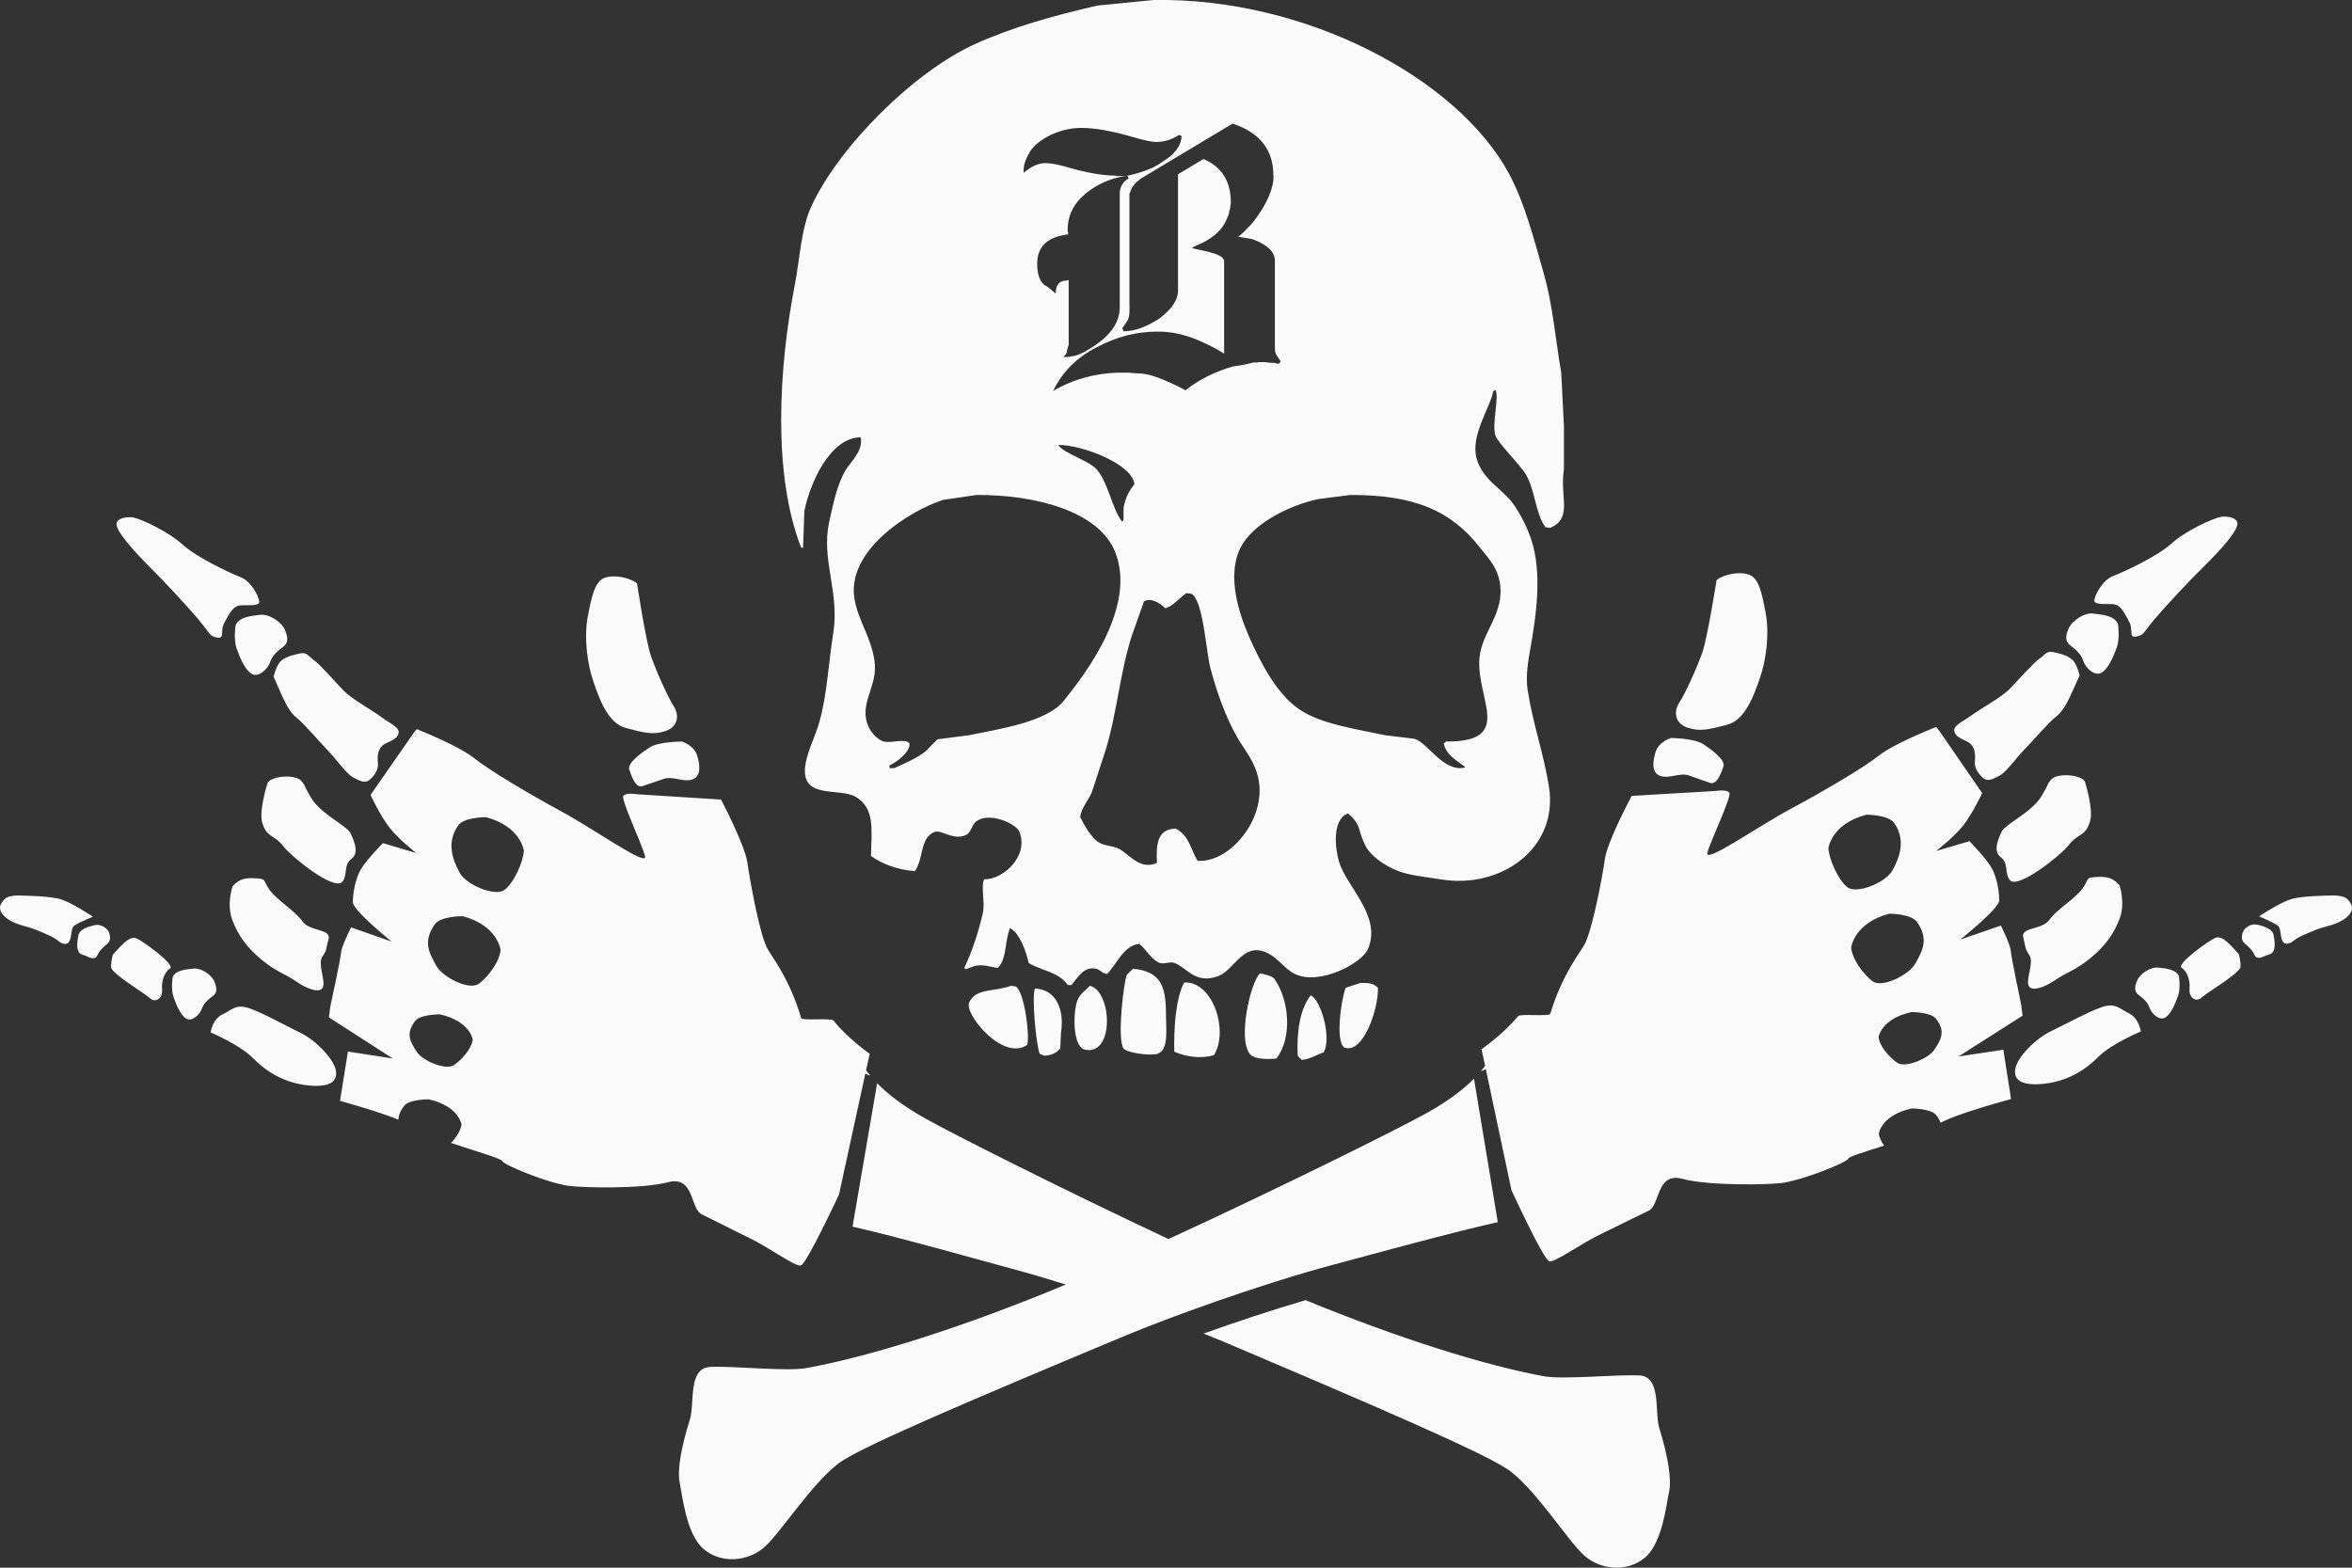 <svg width="240" height="160" viewBox="0 0 240 160" fill="none" xmlns="http://www.w3.org/2000/svg">
<rect x="0" y="0" width="240" height="160" fill="#333333" stroke="none"/>
<path d="M115.618 98.859L114.982 99.488C114.661 100.281 113.977 105.967 114.633 106.986C114.934 107.465 117.416 107.787 118.127 107.547C119.289 107.15 118.975 105.023 118.975 103.476C118.975 100.466 118.346 99.173 115.618 98.859ZM109.944 102.081C109.479 103.305 109.424 106.856 110.716 107.13C113.758 107.759 113.471 101.143 111.208 100.61C110.791 101.082 110.19 101.431 109.95 102.081H109.944ZM106.088 107.547C106.252 107.609 106.416 107.691 106.58 107.752C107.257 107.725 107.906 107.417 108.187 106.986C108.214 106.473 108.228 105.96 108.262 105.44C108.631 103.032 107.79 100.986 105.602 100.89C105.267 101.807 105.726 106.596 106.088 107.547ZM127.513 107.547C127.992 108.156 129.441 108.122 130.248 108.033C131.902 105.871 131.554 102.053 130.043 99.905C129.831 99.611 128.976 99.406 128.566 99.344C127.609 100.247 126.29 105.987 127.52 107.54L127.513 107.547ZM132.415 107.752C132.552 107.896 132.695 108.033 132.832 108.176C133.816 108.067 134.295 107.65 135.074 107.403C135.908 105.905 134.774 102.012 133.741 101.588C132.634 103.032 132.312 105.269 132.415 107.752ZM120.937 100.254C120.882 100.281 120.841 100.302 120.8 100.329C119.932 102.094 119.781 105.029 119.822 107.335C120.95 107.841 122.516 108.094 123.876 107.691C125.394 105.221 123.801 100.261 120.943 100.261L120.937 100.254ZM138.787 100.329C138.301 100.494 137.802 100.658 137.317 100.815C136.859 101.951 136.237 106.281 137.173 106.911C139.101 107.65 140.68 102.922 140.605 100.815C140.168 100.377 139.73 100.288 138.78 100.329H138.787ZM201.039 75.892C201.525 76.289 201.586 76.987 201.518 77.719C201.449 78.451 201.976 79.08 202.386 79.429C202.803 79.778 203.329 79.552 204.013 79.176C204.717 78.82 205.763 77.322 206.536 76.535C207.301 75.755 209.12 73.641 209.824 73.121C210.521 72.594 211.014 71.575 211.424 70.665C211.854 69.748 212.203 68.934 212.203 68.934C212.203 68.934 211.998 67.983 211.581 67.463C211.157 66.95 210.33 66.731 209.557 66.56C208.792 66.396 208.723 66.813 208.094 67.237C207.472 67.662 205.797 69.577 205.018 70.364C204.252 71.144 202.085 72.341 201.19 72.998C200.28 73.668 199.227 74.058 199.439 74.701C199.638 75.358 200.547 75.481 201.039 75.892ZM211.041 86.318C212.053 84.97 212.805 85.436 213.276 83.8C213.639 82.528 212.729 79.73 212.729 79.73C212.183 79.005 209.817 78.882 209.27 79.6C208.723 80.311 209.332 79.525 208.334 81.228C207.329 82.932 204.608 84.095 204.245 84.888C203.883 85.682 203.343 86.872 204.157 87.481C204.977 88.09 204.526 89.082 205.066 89.807C205.872 90.861 210.405 87.16 211.041 86.318ZM212.565 67.429C212.805 68.161 213.728 69.044 214.418 68.667C215.109 68.298 215.635 67.073 215.997 66.088C216.353 65.096 216.113 63.659 216.113 63.659C215.71 62.804 214.425 62.722 213.577 62.62C212.729 62.496 211.444 63.317 211.089 64.138C210.733 64.939 210.733 65.472 211.239 65.856C211.738 66.246 212.333 66.697 212.572 67.429H212.565ZM207.014 100.617C207.336 101.267 208.703 100.726 209.721 100.022C210.74 99.303 211.731 99.064 213.222 97.86C214.712 96.649 215.669 95.41 216.284 93.769C216.907 92.126 216.271 90.348 216.271 90.348C215.847 89.889 215.423 89.438 214.09 89.499C212.743 89.561 213.27 89.595 212.511 90.669C211.738 91.75 209.899 92.783 209.127 93.871C208.368 94.952 206.153 94.576 206.46 95.705C206.754 96.827 206.583 96.745 207.076 97.477C207.582 98.215 206.686 99.974 207.014 100.617ZM215.594 61.662C216.428 61.696 216.811 62.633 217.262 63.454C217.713 64.275 217.166 65.11 217.98 64.966C218.793 64.816 218.595 64.686 219.894 63.146C221.2 61.627 223.176 59.507 224.844 57.858C226.505 56.223 228.556 53.992 228.289 53.301C228.043 52.604 226.676 52.734 226.676 52.734C225.678 52.939 222.964 54.211 221.548 55.505C220.12 56.784 216.79 58.344 215.655 58.775C214.5 59.212 213.755 60.772 213.707 61.265C213.68 61.744 214.753 61.621 215.587 61.662H215.594ZM172.169 74.25C173.427 74.695 174.363 74.455 176.216 73.976C178.089 73.497 178.964 70.98 179.58 69.215C180.202 67.456 180.571 64.754 180.181 62.633C179.791 60.526 179.477 58.994 178.458 58.645C177.46 58.296 175.936 58.617 175.163 59.192C175.163 59.192 174.233 65.082 173.707 66.594C173.181 68.106 171.964 70.788 171.355 71.712C170.754 72.635 170.911 73.819 172.169 74.257V74.25ZM169.414 79.189C170.357 79.518 171.403 78.813 172.353 79.148C173.297 79.484 173.769 79.655 174.48 79.894C175.191 80.133 175.608 78.957 175.854 78.245C176.107 77.534 174.609 76.48 173.748 75.919C172.88 75.358 170.501 75.317 170.501 75.317C170.501 75.317 169.311 75.7 168.976 76.644C168.648 77.588 168.464 78.861 169.414 79.189ZM103.148 100.61C101.501 101.253 99.552 100.795 98.875 102.354C98.458 103.6 102.403 108.368 104.83 106.63C105.09 105.481 104.488 101.137 103.64 100.678C103.476 100.658 103.319 100.637 103.148 100.61ZM81.866 55.915H81.942C81.983 54.649 82.03 53.391 82.078 52.132C82.659 49.306 84.69 44.661 87.821 44.633C88.115 46.015 86.789 47.137 86.283 47.993C85.415 49.457 85.004 51.475 84.601 53.315C83.774 57.16 85.702 60.43 85.018 64.665C84.526 67.792 84.403 70.816 83.623 73.634C83.213 75.112 82.502 76.412 82.222 77.835C81.47 81.728 85.592 80.305 87.335 81.338C89.291 82.494 88.935 84.704 88.874 87.365C90.015 88.165 91.567 88.788 93.352 88.904C94.268 87.659 93.83 85.593 95.32 84.916C96.093 84.662 96.995 85.634 98.26 85.333C99.156 85.128 99.033 84.334 99.586 83.862C100.837 82.815 103.579 83.999 103.996 84.84C105.042 87.283 102.444 89.773 100.427 89.746C100.065 90.403 100.53 92.12 100.291 93.18C99.819 95.239 99.197 97.087 98.397 98.783C98.445 98.831 98.486 98.872 98.534 98.92C98.869 98.804 99.19 98.694 99.518 98.571C100.4 98.393 101.172 98.728 101.822 98.783C102.724 97.873 102.519 96.204 103.011 94.863V94.719C104.003 95.082 104.734 97.175 104.974 98.297C106.457 99.132 108.002 99.194 108.966 100.535H109.315C109.882 99.96 110.477 98.633 111.769 98.852C112.282 98.947 112.384 99.31 112.958 99.413C113.902 98.51 114.647 96.471 116.247 96.334C116.958 96.881 117.382 97.798 118.209 98.229C118.728 98.496 119.351 98.072 119.891 98.297C121.196 98.831 121.976 100.466 124.3 99.625C125.784 99.091 126.686 96.601 128.641 97.025C130.227 97.374 130.904 98.824 132.148 99.413C134.664 100.603 138.937 98.318 139.573 96.888C141.063 93.508 137.358 90.471 136.626 87.919C136.196 86.414 136.031 83.93 137.262 83.157C137.351 83.109 137.453 83.062 137.542 83.021C138.951 84.218 138.472 84.56 139.292 86.243C139.846 87.379 141.309 88.343 142.512 88.836C143.846 89.376 145.363 89.472 146.99 89.746C153.184 90.786 159.104 86.523 158.045 80.216C157.436 76.562 156.493 74.209 155.878 70.412C155.659 69.016 155.953 67.313 156.158 66.204C156.787 62.688 157.375 58.35 156.226 54.998C155.816 53.794 155.119 52.405 154.408 51.42C153.266 49.847 151.338 49.026 150.696 46.871C149.985 44.476 152.049 41.657 152.377 39.927C152.446 39.886 152.514 39.838 152.582 39.79C153.027 40.433 152.213 43.21 152.582 44.414C152.829 45.215 155.091 47.384 155.734 48.478C156.636 50.025 156.684 52.426 157.696 53.808C157.86 53.828 158.024 53.849 158.182 53.876C160.526 52.877 159.132 50.709 159.583 47.924V43.511C159.487 41.685 159.398 39.865 159.31 38.045C158.708 34.57 158.455 31.204 157.559 28.029C156.554 24.513 155.604 20.743 153.984 17.733C148.734 7.998 133.27 -0.26 117.717 0C115.802 0.185 113.881 0.376 111.974 0.568C107.373 1.635 103.326 2.764 99.511 4.488C93.304 7.293 85.62 14.901 82.776 21.092C81.737 23.37 81.627 26.374 81.101 29.076C79.453 37.566 78.831 48.362 81.73 55.84C81.771 55.86 81.825 55.888 81.866 55.908V55.915ZM122.195 87.858C121.456 86.571 121.313 85.237 119.959 84.567C118.031 84.615 117.97 86.284 118.058 88.07C116.185 88.918 115.037 86.879 113.929 86.523C113.02 86.236 112.418 86.298 111.83 85.757C111.161 85.135 110.634 84.231 110.217 83.376C110.374 82.412 111.058 81.666 111.413 80.859C111.878 79.429 112.343 78.006 112.808 76.583C113.957 72.882 114.257 68.804 115.467 64.952C115.891 63.762 116.308 62.572 116.732 61.381C117.471 60.937 118.434 61.6 118.906 62.079C119.645 61.908 120.41 60.964 121.066 60.533C121.231 60.56 121.395 60.581 121.559 60.601C122.776 61.149 123.076 66.608 123.521 68.236C124.177 70.686 125.079 73.203 126.242 75.242C127.021 76.597 128.06 77.725 128.416 79.518C129.236 83.602 125.462 88.111 122.188 87.851L122.195 87.858ZM114.497 53.254C113.437 51.803 113.123 49.402 111.981 47.993C111.154 46.973 108.508 46.296 107.988 45.407C110.511 45.42 115.508 47.363 115.761 49.402C115.228 50.1 114.832 50.763 114.647 51.851V53.042C114.599 53.117 114.545 53.185 114.504 53.254H114.497ZM137.741 50.517C144.44 50.483 148.152 52.207 151.037 55.915C151.728 56.791 152.603 57.694 152.924 58.932C153.793 62.175 151.502 64.118 151.037 66.635C150.238 70.945 154.9 75.741 147.537 75.68C147.469 75.741 147.394 75.817 147.325 75.885C147.592 77.096 148.665 77.616 149.492 78.266V78.334C147.271 78.861 145.705 75.782 144.317 75.399C143.333 75.276 142.355 75.16 141.378 75.043C138.417 74.407 134.774 73.908 132.559 72.382C130.275 70.816 128.621 67.634 127.445 64.952C126.447 62.667 125.175 58.836 126.536 55.99C127.746 53.473 131.451 51.625 134.445 50.948C135.546 50.804 136.64 50.668 137.741 50.524V50.517ZM129.947 17.89V18.048C129.947 18.342 129.933 18.54 129.899 18.65C129.687 19.874 128.983 21.25 127.794 22.768C127.486 23.09 127.219 23.37 126.987 23.61C126.761 23.849 126.542 24.034 126.331 24.171H126.467C126.467 24.171 126.529 24.171 126.556 24.191C126.584 24.205 126.618 24.212 126.645 24.212C126.83 24.239 127.048 24.273 127.308 24.314C127.568 24.355 127.773 24.403 127.923 24.451C129.373 25.012 130.091 25.731 130.091 26.613V35.486C130.091 35.808 130.138 36.047 130.227 36.205L130.685 36.882L130.501 37.122C130.378 37.122 130.275 37.108 130.179 37.081H130.22C130.22 37.081 130.166 37.074 130.152 37.06C130.138 37.046 130.111 37.039 130.084 37.039C129.838 37.039 129.646 37.033 129.51 37.019C129.373 37.005 129.257 36.985 129.168 36.957H128.484C128.423 36.985 128.224 36.998 127.889 36.998C127.766 37.026 127.657 37.053 127.568 37.081C127.383 37.135 127.151 37.183 126.857 37.238C126.57 37.293 126.228 37.34 125.825 37.395C123.965 37.929 122.345 38.743 120.971 39.831C118.804 38.688 117.231 38.114 116.254 38.114C116.192 38.114 116.096 38.114 115.96 38.093C115.823 38.079 115.679 38.073 115.522 38.073C115.372 38.045 115.235 38.032 115.112 38.032H114.517C111.981 38.032 109.636 38.647 107.469 39.886C108.412 37.936 109.896 36.458 111.913 35.446C113.895 34.378 115.953 33.845 118.093 33.845C120.335 33.845 121.955 34.501 123.876 35.486C124.136 35.617 124.478 35.822 124.909 36.089V26.654C124.909 25.826 122.277 25.532 121.634 25.32C121.88 25.088 122.331 24.971 122.646 24.814C123.746 24.253 124.635 23.582 125.127 22.474C125.182 22.351 125.237 22.228 125.285 22.105C125.326 21.988 125.414 21.824 125.414 21.701C125.414 21.646 125.421 21.592 125.435 21.544C125.449 21.489 125.476 21.427 125.503 21.345C125.531 21.263 125.544 21.188 125.544 21.106C125.544 20.996 125.558 20.88 125.592 20.75V20.627C125.592 18.492 124.662 17.028 122.81 16.228L120.205 17.788V29.699C120.205 30.602 119.576 31.539 118.325 32.497C116.978 33.373 115.755 33.81 114.654 33.81L114.517 33.496C114.517 33.496 115.085 32.702 115.126 32.579C115.297 32.1 115.249 31.621 115.249 31.115V19.779C115.31 19.614 115.392 19.416 115.502 19.177C115.611 18.937 115.632 18.91 115.57 19.095C115.755 18.773 115.994 18.527 116.302 18.335V18.294L125.77 12.616C128.546 13.519 129.933 15.284 129.933 17.89H129.947ZM104.474 17.172C104.474 16.748 104.673 16.201 105.069 15.53C105.466 14.867 106.184 14.278 107.216 13.772C108.255 13.293 109.294 13.053 110.333 13.053C111.735 13.053 113.519 13.375 115.686 14.011C116.787 14.333 117.546 14.49 117.976 14.49C118.804 14.49 119.576 14.251 120.308 13.772L120.581 13.888C120.52 14.873 119.877 15.742 118.66 16.488C118.175 16.837 117.655 17.11 117.101 17.329C116.554 17.541 115.987 17.719 115.406 17.849C115.221 17.904 115.105 17.925 115.037 17.925L115.173 18.205C114.565 18.554 114.257 19.088 114.257 19.806V31.402C114.257 32.996 113.191 34.426 111.058 35.678C110.326 36.13 109.745 36.355 109.322 36.355L109.274 36.396H109.185L109.096 36.431H108.501L108.775 36.15C108.775 36.095 108.802 36.047 108.863 35.993C108.863 35.781 108.925 35.528 109.048 35.233V28.597H108.911L108.822 28.638C108.084 28.638 107.722 29.076 107.722 29.959C107.537 29.801 107.346 29.637 107.148 29.48C106.949 29.322 106.785 29.199 106.662 29.124V29.158C106.108 28.755 105.835 28.016 105.835 26.921C105.835 25.163 106.888 24.164 108.993 23.924V23.685L108.945 23.644V23.446C108.945 21.982 109.568 20.743 110.819 19.724C111.366 19.272 111.988 18.889 112.671 18.588C113.355 18.28 114.148 18.061 115.03 17.925C114.88 17.952 114.709 17.966 114.531 17.966H113.888L113.84 17.925C112.466 17.925 110.709 17.603 108.576 16.967C107.749 16.755 107.127 16.645 106.696 16.645C105.965 16.645 105.22 16.98 104.454 17.644V17.165L104.474 17.172ZM96.291 51.01C97.412 50.846 98.527 50.681 99.648 50.517C105.712 50.483 112.145 52.2 113.793 56.332C115.987 61.874 110.873 68.64 108.542 71.534C106.813 73.675 102.013 74.4 98.875 75.037C97.802 75.174 96.729 75.31 95.662 75.454C95.238 75.871 94.821 76.296 94.398 76.72C93.475 77.431 92.388 77.876 91.253 78.396H90.767V78.115C91.458 77.828 92.948 76.699 92.798 75.871C92.353 75.317 90.931 75.899 90.138 75.666C89.557 75.495 88.908 74.777 88.669 74.257C87.493 71.849 89.66 70.07 89.229 67.395C88.805 64.802 87.616 63.481 87.199 61.162C86.31 56.168 92.894 52.063 96.298 51.003L96.291 51.01ZM27.927 69.071C27.927 69.071 28.269 69.892 28.686 70.802C29.103 71.719 29.574 72.731 30.279 73.265C30.976 73.791 32.781 75.919 33.553 76.699C34.312 77.486 35.351 78.991 36.055 79.354C36.746 79.73 37.265 79.956 37.682 79.614C38.099 79.272 38.633 78.649 38.564 77.91C38.489 77.178 38.564 76.48 39.043 76.083C39.542 75.68 40.451 75.557 40.656 74.907C40.868 74.257 39.822 73.86 38.92 73.189C38.017 72.519 35.857 71.308 35.105 70.528C34.333 69.741 32.664 67.812 32.042 67.381C31.42 66.957 31.345 66.533 30.579 66.697C29.814 66.861 28.973 67.08 28.556 67.586C28.132 68.1 27.927 69.057 27.927 69.057V69.071ZM199.836 107.834L206.385 103.661L206.249 102.573C206.249 102.573 205.223 97.682 205.182 97.046C205.141 96.402 204.17 94.466 204.17 94.466L200.021 95.896C200.021 95.896 203.992 92.742 204.006 91.901C204.006 91.066 203.787 89.534 203.206 88.549C202.618 87.55 200.971 85.853 200.971 85.853L197.559 86.852C197.559 86.852 199.392 85.449 200.349 84.225C201.299 83 202.263 80.941 202.263 80.941L197.847 74.53L197.573 74.195C197.573 74.195 193.3 75.858 191.714 77.123C190.121 78.382 186.156 80.708 182.738 82.549C179.32 84.375 173.912 88.213 174.22 87.03C174.527 85.846 176.749 81.262 176.455 80.893C176.154 80.537 175.033 80.729 175.033 80.729L166.501 81.228C166.501 81.228 164.034 85.826 163.767 87.652C163.514 89.472 162.55 94.562 161.757 96.266C161.415 97.011 159.474 99.235 158.188 103.476C158.099 103.764 155.112 103.435 154.893 103.716C153.526 105.44 151.181 107.082 151.181 107.082L151.543 108.779C151.413 108.95 151.277 109.134 151.113 109.319C151.27 109.278 151.441 109.216 151.612 109.114L154.23 121.469C154.23 121.469 157.498 128.571 158.086 128.728C158.681 128.879 161.251 126.936 163.548 125.855C165.025 125.157 165.182 125.034 168.224 123.57C169.441 122.981 168.969 119.588 171.697 120.32C174.404 121.045 180.393 120.915 181.76 120.744C183.934 120.47 188.515 118.623 188.624 118.233C188.665 118.049 190.347 117.536 192.254 116.927C191.96 116.502 191.742 116.058 191.721 115.668C191.721 115.668 191.974 113.814 195.071 113.13C195.071 113.13 197.026 113.13 197.559 113.793C197.785 114.081 197.929 114.347 198.017 114.594C199.809 113.609 205.209 112.172 205.209 112.172L204.423 107.137L199.836 107.828V107.834ZM188.542 90.573C187.612 89.903 186.635 87.741 186.573 86.551C186.573 86.551 186.881 84.088 190.443 83.151C190.443 83.151 192.692 83.137 193.3 84.013C194.517 85.791 193.799 87.57 193.116 88.822C192.425 90.088 189.486 91.258 188.542 90.573ZM188.904 96.656C188.904 96.656 189.212 94.2 192.774 93.255C192.774 93.255 195.023 93.242 195.632 94.117C196.848 95.896 196.151 97.039 195.467 98.297C194.777 99.556 192.042 100.836 191.099 100.165C190.169 99.481 188.952 97.853 188.891 96.656H188.904ZM197.409 107.102C196.814 108.04 194.449 109.004 193.635 108.491C192.815 107.964 191.755 106.733 191.694 105.837C191.694 105.837 191.947 103.976 195.05 103.292C195.05 103.292 197.006 103.292 197.532 103.955C198.605 105.296 198.011 106.151 197.409 107.102ZM217.255 103.429C216.243 102.956 215.867 102.279 214.391 102.813C212.914 103.353 211.116 104.359 209.366 105.207C207.623 106.028 205.975 107.841 205.688 108.909C205.394 109.962 205.9 110.858 208.436 110.626C210.959 110.386 212.811 109.189 214.124 107.855C215.444 106.528 218.452 105.276 218.452 105.276C218.452 105.276 218.26 103.901 217.255 103.435V103.429ZM167.274 140.379C164.963 140.256 159.48 140.837 157.457 140.447C151.42 139.325 142.731 136.596 133.222 132.696C129.721 133.722 126.05 134.947 122.817 136.103C123.61 136.425 124.341 136.719 124.922 136.965C140.639 143.629 150.873 148.062 153.69 149.861C156.507 151.654 160.055 157.414 161.73 158.823C163.384 160.24 166.078 160.486 167.876 158.953C169.66 157.421 170.043 153.439 170.309 152.283C170.596 151.011 170.207 148.65 169.318 145.763C168.805 144.101 169.571 140.509 167.274 140.372V140.379ZM152.835 124.733L150.408 110.092C149.356 111.146 147.831 112.35 145.555 113.615C142.54 115.292 130.494 121.278 119.234 126.457C108.405 121.367 97.207 115.729 94.329 114.101C92.066 112.829 90.542 111.618 89.503 110.557L86.994 125.191C91.971 126.334 99.491 128.468 103.695 129.611C105.329 130.048 107.038 130.562 108.754 131.102C98.376 135.433 88.778 138.45 82.29 139.626C80.253 139.996 74.777 139.387 72.473 139.51C70.162 139.626 70.914 143.211 70.395 144.881C69.486 147.754 69.089 150.114 69.369 151.387C69.622 152.543 69.992 156.525 71.769 158.071C73.553 159.617 76.247 159.384 77.915 157.975C79.597 156.579 83.172 150.839 86.009 149.054C88.833 147.268 99.087 142.897 114.839 136.315C118.872 134.625 128.395 131.116 136.107 129.063C140.318 127.941 147.852 125.855 152.835 124.733ZM71.605 123.939C74.64 125.424 74.791 125.547 76.274 126.251C78.564 127.353 81.128 129.303 81.723 129.152C82.311 129.002 85.613 121.914 85.613 121.914L88.299 109.572C88.47 109.675 88.641 109.736 88.799 109.777C88.641 109.586 88.498 109.408 88.375 109.237L88.744 107.554C88.744 107.554 86.399 105.898 85.059 104.161C84.833 103.873 81.846 104.188 81.757 103.914C80.499 99.659 78.571 97.422 78.229 96.676C77.443 94.972 76.527 89.876 76.267 88.049C76.007 86.229 73.574 81.604 73.574 81.604L65.042 81.064C65.042 81.064 63.914 80.859 63.613 81.221C63.326 81.584 65.52 86.188 65.821 87.379C66.129 88.549 60.728 84.69 57.324 82.836C53.919 80.989 49.961 78.642 48.375 77.37C46.795 76.104 42.529 74.414 42.529 74.414L42.249 74.749L37.812 81.132C37.812 81.132 38.756 83.192 39.706 84.416C40.643 85.648 42.475 87.064 42.475 87.064L39.07 86.051C39.07 86.051 37.409 87.734 36.821 88.726C36.24 89.718 36.001 91.244 36.008 92.079C36.008 92.92 39.966 96.101 39.966 96.101L35.823 94.651C35.823 94.651 34.852 96.58 34.804 97.216C34.763 97.86 33.704 102.744 33.704 102.744L33.56 103.832L40.082 108.033L35.502 107.321L34.695 112.357C34.695 112.357 38.38 113.362 40.663 114.272C40.67 113.848 40.82 113.39 41.258 112.849C41.791 112.179 43.746 112.199 43.746 112.199C46.843 112.897 47.089 114.758 47.089 114.758C47.041 115.346 46.57 116.071 46.023 116.653C48.47 117.46 51.191 118.268 51.246 118.493C51.349 118.883 55.915 120.758 58.089 121.038C59.456 121.216 65.445 121.374 68.153 120.662C70.88 119.951 70.395 123.344 71.605 123.932V123.939ZM46.276 108.731C45.456 109.237 43.09 108.265 42.502 107.321C41.914 106.37 41.319 105.515 42.393 104.174C42.933 103.511 44.888 103.524 44.888 103.524C47.978 104.229 48.231 106.083 48.231 106.083C48.163 106.993 47.089 108.218 46.276 108.731ZM48.846 100.411C47.903 101.089 45.182 99.789 44.498 98.53C43.808 97.264 43.124 96.122 44.355 94.357C44.97 93.474 47.219 93.508 47.219 93.508C50.781 94.453 51.075 96.929 51.075 96.929C51.014 98.12 49.783 99.741 48.846 100.418V100.411ZM51.458 90.84C50.521 91.518 47.589 90.334 46.905 89.068C46.214 87.81 45.51 86.024 46.741 84.259C47.356 83.376 49.598 83.404 49.598 83.404C53.16 84.355 53.454 86.824 53.454 86.824C53.393 88.015 52.401 90.163 51.458 90.84ZM226.102 95.705C225.363 95.985 222.068 98.4 222.608 98.763C223.148 99.118 223.504 99.96 223.422 100.931C223.346 101.917 224.167 102.286 224.632 101.828C225.097 101.362 228.556 99.337 228.617 98.687C228.665 98.031 228.44 97.367 228.44 97.367C227.783 96.676 226.833 95.424 226.095 95.705H226.102ZM239.528 91.771C239.057 91.292 237.696 91.401 237.696 91.401C237.696 91.401 234.886 91.422 233.772 91.771C232.644 92.12 230.518 93.522 230.518 93.522C230.518 93.522 231.844 94.09 232.35 94.405C232.856 94.726 232.582 95.67 233.006 96.183C233.205 96.409 233.635 96.32 233.916 96.108C234.633 95.547 234.962 95.472 236.131 94.973C237.3 94.466 238.407 94.466 239.392 93.666C240.362 92.865 239.993 92.257 239.535 91.778L239.528 91.771ZM220.188 98.756C219.463 98.667 218.376 99.372 218.082 100.063C217.788 100.754 217.782 101.205 218.212 101.533C218.636 101.855 219.128 102.231 219.333 102.84C219.545 103.449 220.332 104.195 220.92 103.866C221.487 103.545 221.945 102.505 222.239 101.67C222.54 100.829 222.335 99.604 222.335 99.604C221.986 98.886 220.913 98.838 220.188 98.749V98.756ZM64.222 78.581C64.468 79.285 64.871 80.476 65.582 80.229C66.293 79.99 66.772 79.826 67.715 79.497C68.665 79.169 69.704 79.874 70.648 79.552C71.598 79.224 71.427 77.958 71.099 77.007C70.771 76.056 69.581 75.68 69.581 75.68C69.581 75.68 67.202 75.694 66.334 76.261C65.466 76.815 63.969 77.869 64.215 78.581H64.222ZM30.566 105.365C28.816 104.509 27.024 103.483 25.548 102.943C24.071 102.395 23.695 103.073 22.69 103.538C21.685 103.996 21.494 105.371 21.494 105.371C21.494 105.371 24.488 106.637 25.801 107.978C27.113 109.326 28.952 110.523 31.475 110.783C34.018 111.029 34.517 110.14 34.23 109.08C33.943 108.019 32.302 106.199 30.566 105.358V105.365ZM230.285 94.371C229.745 94.234 229.007 94.665 228.85 95.164C228.693 95.67 228.727 96.019 229.075 96.307C229.417 96.601 229.827 96.943 230.032 97.436C230.238 97.928 230.723 97.757 231.126 97.565C231.523 97.374 231.919 97.449 232.07 96.827C232.213 96.204 231.947 95.246 231.947 95.246C231.632 94.658 230.826 94.501 230.292 94.364L230.285 94.371ZM6.235 91.791C5.121 91.436 2.318 91.408 2.318 91.408C2.318 91.408 0.943 91.285 0.479 91.757C0.014 92.236 -0.362 92.845 0.608 93.652C1.586 94.453 2.694 94.466 3.863 94.973C5.025 95.486 5.36 95.554 6.071 96.122C6.351 96.341 6.782 96.43 6.98 96.204C7.411 95.691 7.137 94.747 7.643 94.425C8.149 94.111 9.475 93.556 9.475 93.556C9.475 93.556 7.356 92.14 6.228 91.784L6.235 91.791ZM20.263 63.242C21.549 64.781 21.35 64.911 22.164 65.069C22.984 65.219 22.424 64.385 22.888 63.564C23.353 62.749 23.736 61.812 24.577 61.778C25.404 61.744 26.491 61.874 26.457 61.402C26.409 60.902 25.671 59.343 24.529 58.891C23.381 58.453 20.065 56.88 18.643 55.587C17.235 54.3 14.527 53.001 13.536 52.795C13.536 52.795 12.169 52.665 11.909 53.349C11.649 54.04 13.693 56.278 15.334 57.926C16.995 59.582 18.964 61.717 20.27 63.242H20.263ZM34.948 89.978C35.488 89.253 35.044 88.261 35.857 87.659C36.678 87.057 36.144 85.86 35.782 85.066C35.42 84.266 32.706 83.089 31.714 81.379C30.73 79.662 31.325 80.462 30.785 79.744C30.244 79.025 27.886 79.135 27.325 79.853C27.325 79.853 26.402 82.644 26.751 83.924C27.216 85.572 27.975 85.107 28.986 86.455C29.609 87.303 34.121 91.032 34.941 89.978H34.948ZM24.051 63.789C24.051 63.789 23.798 65.219 24.153 66.211C24.502 67.196 25.028 68.414 25.712 68.79C26.395 69.167 27.325 68.284 27.571 67.559C27.811 66.834 28.412 66.382 28.911 65.999C29.417 65.609 29.417 65.082 29.069 64.275C28.72 63.461 27.435 62.64 26.587 62.749C25.732 62.845 24.454 62.927 24.051 63.783V63.789ZM63.88 74.305C65.732 74.797 66.669 75.037 67.92 74.606C69.192 74.175 69.342 72.991 68.74 72.067C68.146 71.144 66.942 68.455 66.423 66.943C65.896 65.431 65.001 59.534 65.001 59.534C64.235 58.946 62.724 58.631 61.712 58.966C60.701 59.315 60.379 60.834 59.976 62.948C59.573 65.069 59.935 67.764 60.537 69.529C61.145 71.294 62.013 73.819 63.88 74.305ZM33.526 95.876C33.827 94.747 31.612 95.109 30.86 94.028C30.094 92.941 28.262 91.887 27.503 90.813C26.737 89.732 27.271 89.705 25.924 89.629C24.591 89.561 24.16 90.006 23.729 90.464C23.729 90.464 23.093 92.236 23.702 93.885C24.317 95.534 25.261 96.779 26.744 97.99C28.221 99.207 29.219 99.447 30.231 100.172C31.242 100.89 32.61 101.431 32.938 100.781C33.266 100.138 32.384 98.373 32.89 97.641C33.389 96.909 33.218 96.991 33.519 95.869L33.526 95.876ZM9.708 94.412C9.175 94.548 8.368 94.699 8.046 95.287C8.046 95.287 7.78 96.238 7.923 96.861C8.067 97.483 8.464 97.408 8.86 97.6C9.257 97.798 9.735 97.976 9.947 97.483C10.159 96.991 10.569 96.649 10.911 96.361C11.26 96.074 11.301 95.725 11.143 95.212C10.986 94.719 10.255 94.282 9.715 94.418L9.708 94.412ZM13.878 95.759C13.146 95.472 12.189 96.724 11.533 97.408C11.533 97.408 11.301 98.079 11.342 98.735C11.396 99.378 14.849 101.424 15.314 101.889C15.778 102.354 16.606 101.985 16.537 101.007C16.455 100.028 16.818 99.194 17.358 98.831C17.912 98.482 14.616 96.04 13.885 95.759H13.878ZM21.877 100.172C21.583 99.481 20.509 98.769 19.778 98.852C19.053 98.934 17.98 98.975 17.624 99.7C17.624 99.7 17.412 100.918 17.713 101.766C18 102.608 18.445 103.641 19.019 103.969C19.593 104.297 20.386 103.559 20.598 102.95C20.81 102.334 21.309 101.964 21.733 101.643C22.171 101.315 22.157 100.87 21.87 100.179L21.877 100.172Z" fill="#fafafa"/>
</svg>
